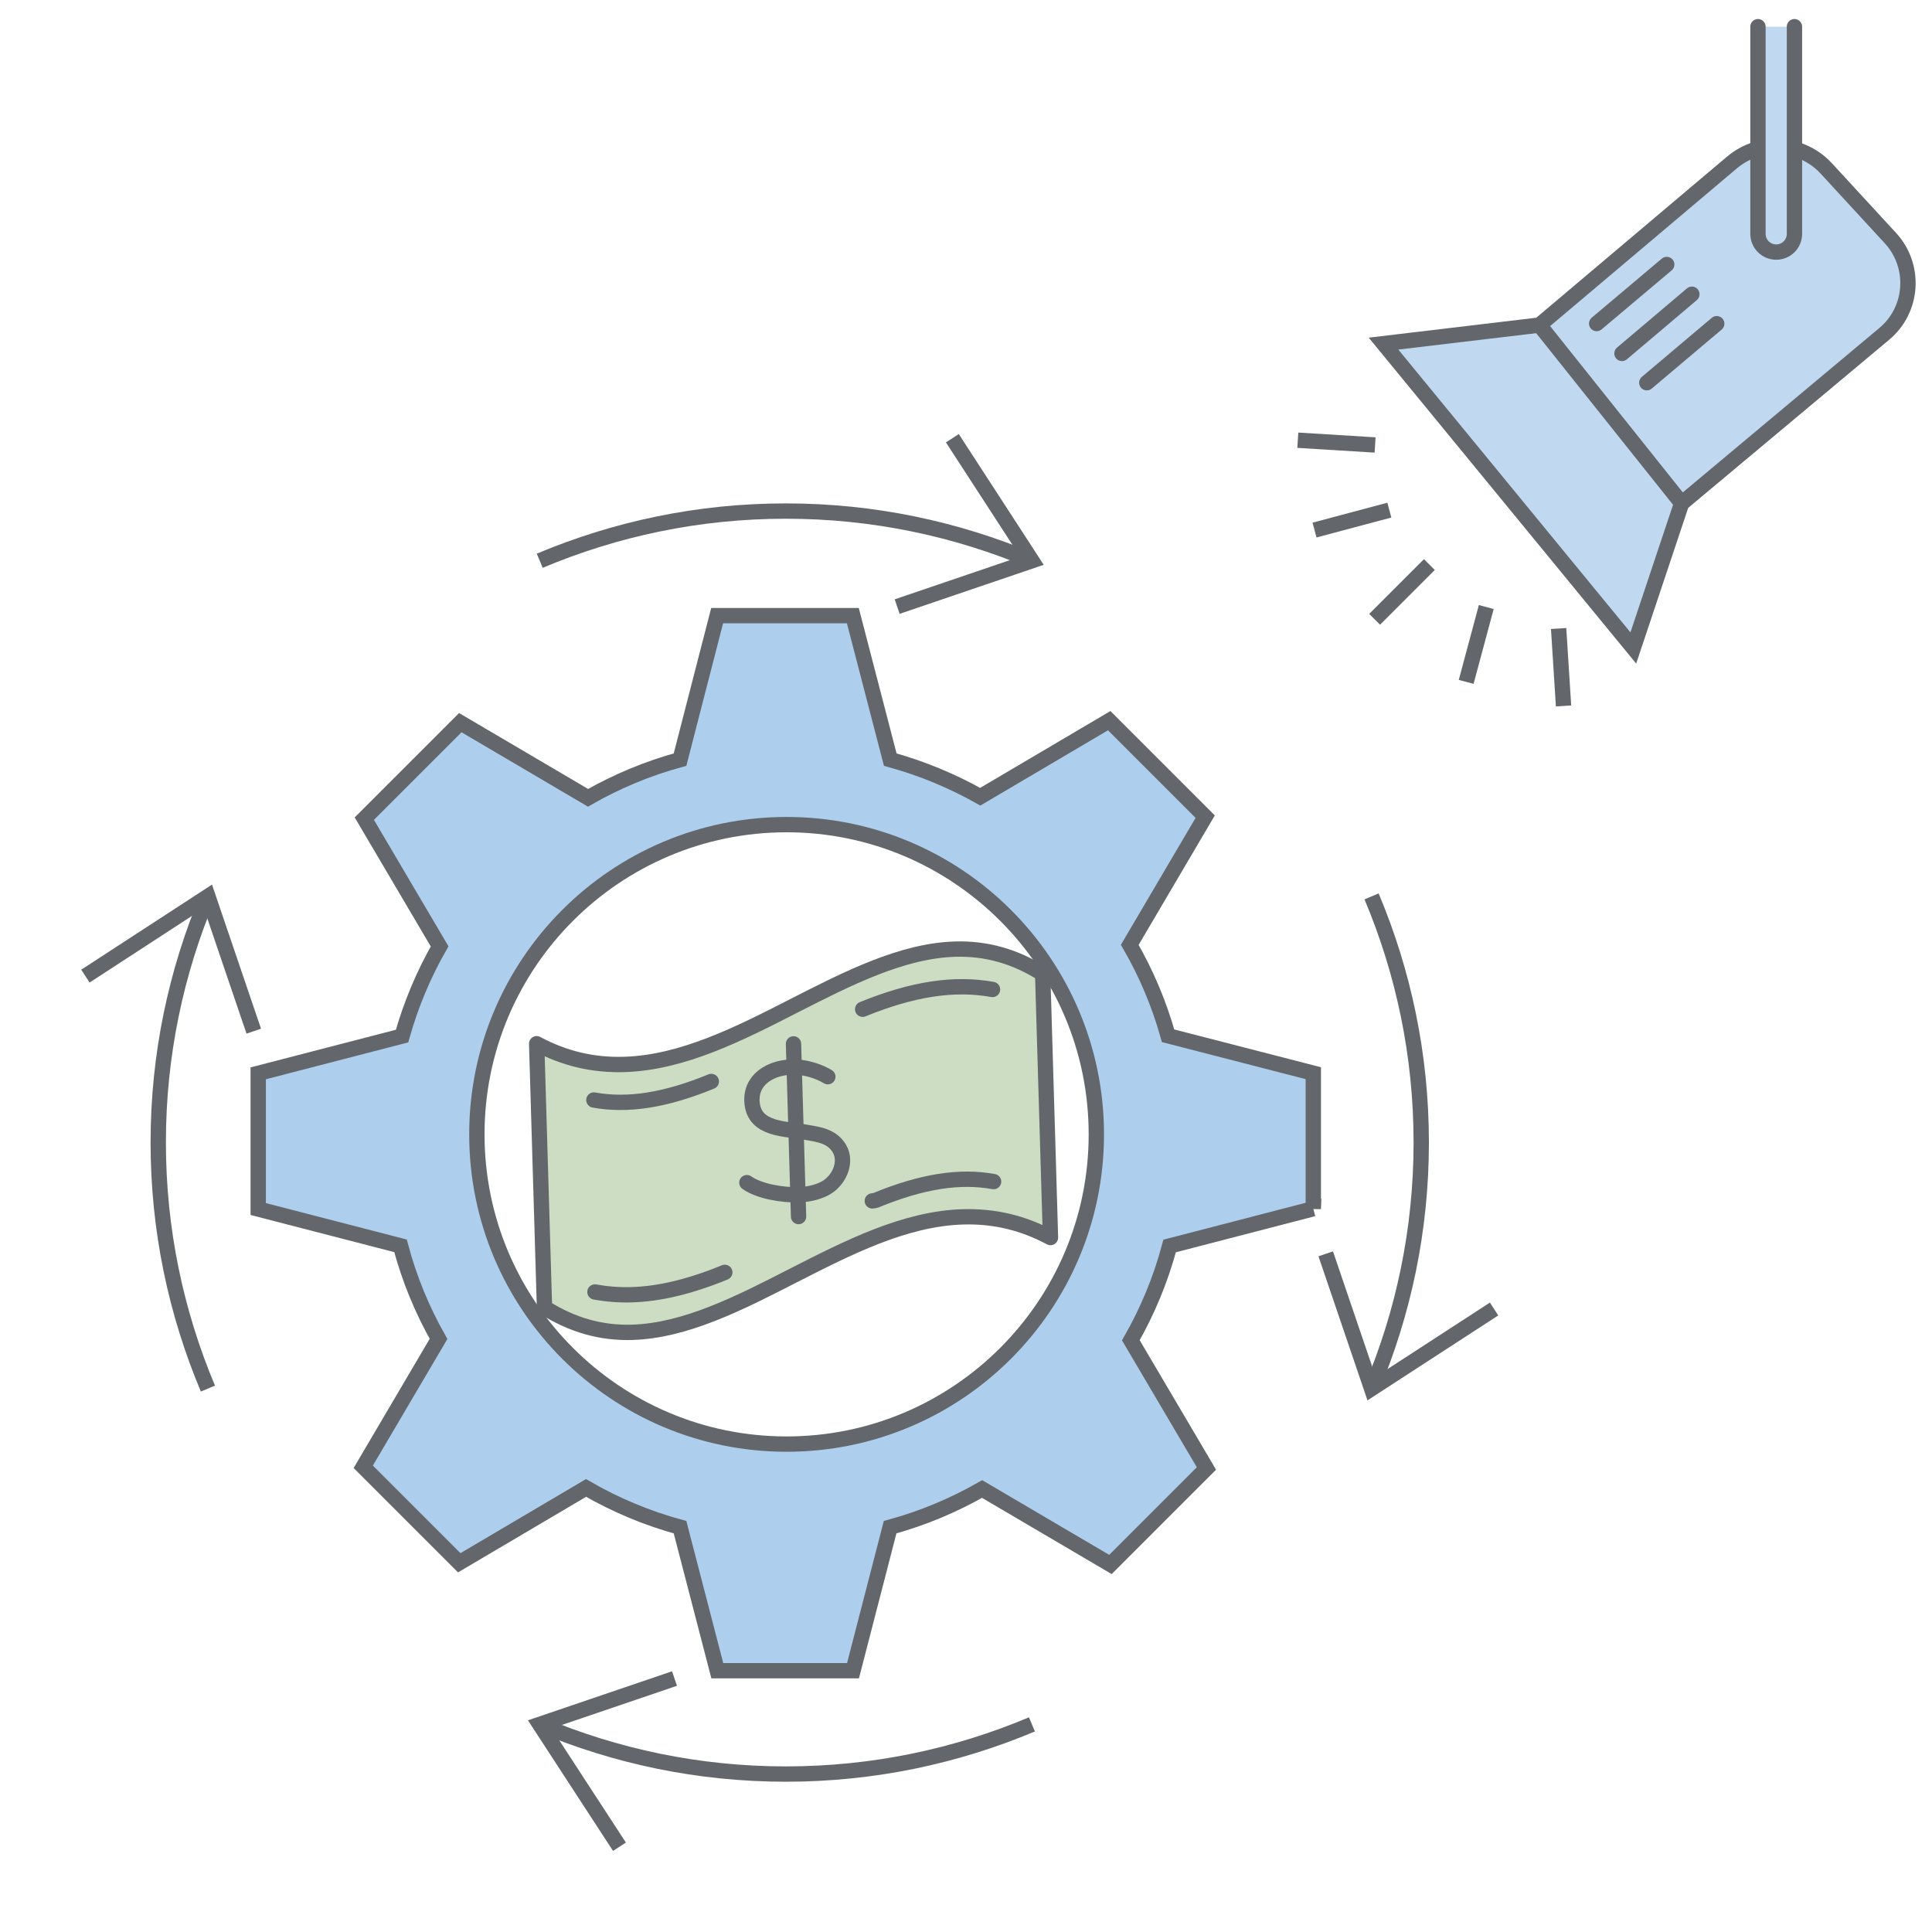 <?xml version="1.0" encoding="UTF-8"?>
<svg id="Layer_1" data-name="Layer 1" xmlns="http://www.w3.org/2000/svg" viewBox="0 0 126 126">
  <defs>
    <style>
      .cls-1 {
        fill: #cdddc4;
      }

      .cls-1, .cls-2 {
        stroke-linejoin: round;
      }

      .cls-1, .cls-2, .cls-3, .cls-4 {
        stroke-linecap: round;
      }

      .cls-1, .cls-2, .cls-3, .cls-4, .cls-5, .cls-6, .cls-7 {
        stroke: #63676b;
      }

      .cls-2, .cls-3, .cls-7 {
        fill: none;
      }

      .cls-3, .cls-4, .cls-5, .cls-6, .cls-7 {
        stroke-miterlimit: 10;
      }

      .cls-4, .cls-5 {
        fill: #c0d9f1;
      }

      .cls-6 {
        fill: #adceed;
      }
    </style>
  </defs>
  <g>
    <g>
      <path class="cls-5" d="m117.14,9.75c.73.22,1.42.64,1.97,1.24l4.18,4.54c1.67,1.82,1.49,4.67-.41,6.25l-13.21,11.05-3.15,9.43-16.29-19.85,10.17-1.21,12.55-10.6c.48-.4,1.01-.69,1.57-.86"/>
      <line class="cls-5" x1="100.41" y1="21.21" x2="109.68" y2="32.83"/>
      <line class="cls-4" x1="104.13" y1="21.1" x2="108.7" y2="17.25"/>
      <line class="cls-4" x1="105.78" y1="23.05" x2="110.34" y2="19.19"/>
      <line class="cls-4" x1="107.4" y1="24.96" x2="111.96" y2="21.11"/>
      <path class="cls-4" d="m117.03,1.74v13.51c0,.66-.53,1.19-1.19,1.19h0c-.66,0-1.19-.53-1.19-1.19V1.74"/>
    </g>
    <line class="cls-5" x1="89.65" y1="40.39" x2="93.22" y2="36.82"/>
    <line class="cls-5" x1="95.62" y1="44.47" x2="96.93" y2="39.59"/>
    <line class="cls-5" x1="85.73" y1="34.57" x2="90.61" y2="33.27"/>
    <line class="cls-5" x1="101.97" y1="46.04" x2="101.65" y2="40.99"/>
    <line class="cls-5" x1="84.64" y1="28.71" x2="89.68" y2="29.02"/>
  </g>
  <path class="cls-1" d="m35.52,85.28c1.81,1.14,3.68,1.67,5.71,1.61,3.47-.1,7.03-1.92,10.48-3.69,3.59-1.83,7.3-3.73,11.09-3.84,2.02-.06,3.9.38,5.71,1.35l-.51-17.2c-1.8-1.14-3.68-1.67-5.71-1.61-3.46.1-7.03,1.92-10.48,3.68-3.59,1.84-7.31,3.73-11.1,3.84-2.03.06-3.9-.38-5.71-1.35l.51,17.2h0Z"/>
  <g>
    <g>
      <path class="cls-2" d="m38.73,71.74c2.22.4,4.66.02,7.66-1.21"/>
      <path class="cls-2" d="m56.26,65.82c3.27-1.33,5.96-1.74,8.47-1.29"/>
    </g>
    <g>
      <path class="cls-2" d="m47.27,82.98c-2.27.93-4.27,1.41-6.11,1.46h0c-.81.02-1.59-.04-2.36-.18"/>
      <path class="cls-2" d="m64.8,77.06c-2.22-.4-4.66-.02-7.66,1.21-.08.03-.17.05-.25.05h0"/>
    </g>
  </g>
  <g>
    <path class="cls-3" d="m53.99,70.22c-.52-.31-1.15-.52-1.76-.6-1.59-.21-3.36.6-3.18,2.33.18,1.75,2.17,1.65,3.55,1.9.83.14,1.68.26,2.15,1.07.53.93-.08,2.14-.96,2.59-.51.27-1.17.4-1.74.41-1.01.02-2.52-.21-3.34-.79"/>
    <line class="cls-3" x1="51.75" y1="68.08" x2="52.08" y2="79.34"/>
  </g>
  <g>
    <path class="cls-7" d="m67.3,36.57c-2.47-1.04-5.06-1.85-7.74-2.4-2.68-.55-5.46-.84-8.31-.84s-5.63.29-8.31.84c-2.68.55-5.27,1.36-7.74,2.4"/>
    <polyline class="cls-7" points="62.11 28.58 67.3 36.57 58.51 39.56"/>
  </g>
  <g>
    <path class="cls-7" d="m35.2,112.46c2.47,1.04,5.06,1.85,7.74,2.4,2.68.55,5.46.84,8.31.84s5.63-.29,8.31-.84c2.68-.55,5.27-1.36,7.74-2.4"/>
    <polyline class="cls-7" points="40.4 120.44 35.2 112.46 43.99 109.47"/>
  </g>
  <g>
    <path class="cls-7" d="m89.45,90.56c1.04-2.47,1.85-5.06,2.4-7.74.55-2.68.84-5.46.84-8.31s-.29-5.63-.84-8.31c-.55-2.68-1.36-5.27-2.4-7.74"/>
    <polyline class="cls-7" points="97.44 85.37 89.45 90.56 86.46 81.77"/>
  </g>
  <g>
    <path class="cls-7" d="m13.56,58.46c-1.04,2.47-1.85,5.06-2.4,7.74-.55,2.68-.84,5.46-.84,8.31s.29,5.63.84,8.31c.55,2.68,1.36,5.27,2.4,7.74"/>
    <polyline class="cls-7" points="5.57 63.66 13.56 58.46 16.55 67.25"/>
  </g>
  <path class="cls-6" d="m85.65,78.84v-8.85l-9.47-2.44c-.59-2.1-1.43-4.08-2.5-5.93l4.92-8.36-6.26-6.26-8.41,4.96c-1.83-1.03-3.8-1.85-5.87-2.42l-2.44-9.39h-8.85l-2.42,9.39c-2.12.58-4.13,1.42-6,2.49l-8.33-4.9-6.26,6.26,4.91,8.33c-1.04,1.82-1.87,3.79-2.45,5.85l-9.38,2.43v8.85l9.28,2.4c.57,2.15,1.41,4.18,2.48,6.07l-4.91,8.34,6.26,6.26,8.27-4.88c1.9,1.1,3.96,1.97,6.13,2.56l2.43,9.36h8.85l2.42-9.36c2.12-.58,4.13-1.42,6-2.49l8.37,4.92,6.26-6.26-4.93-8.36c1.09-1.91,1.95-3.97,2.53-6.15l9.37-2.43Zm-34.35,15.34c-11.16,0-20.2-9.05-20.2-20.2s9.05-20.2,20.2-20.2,20.2,9.05,20.2,20.2-9.05,20.2-20.2,20.2Z"/>
</svg>